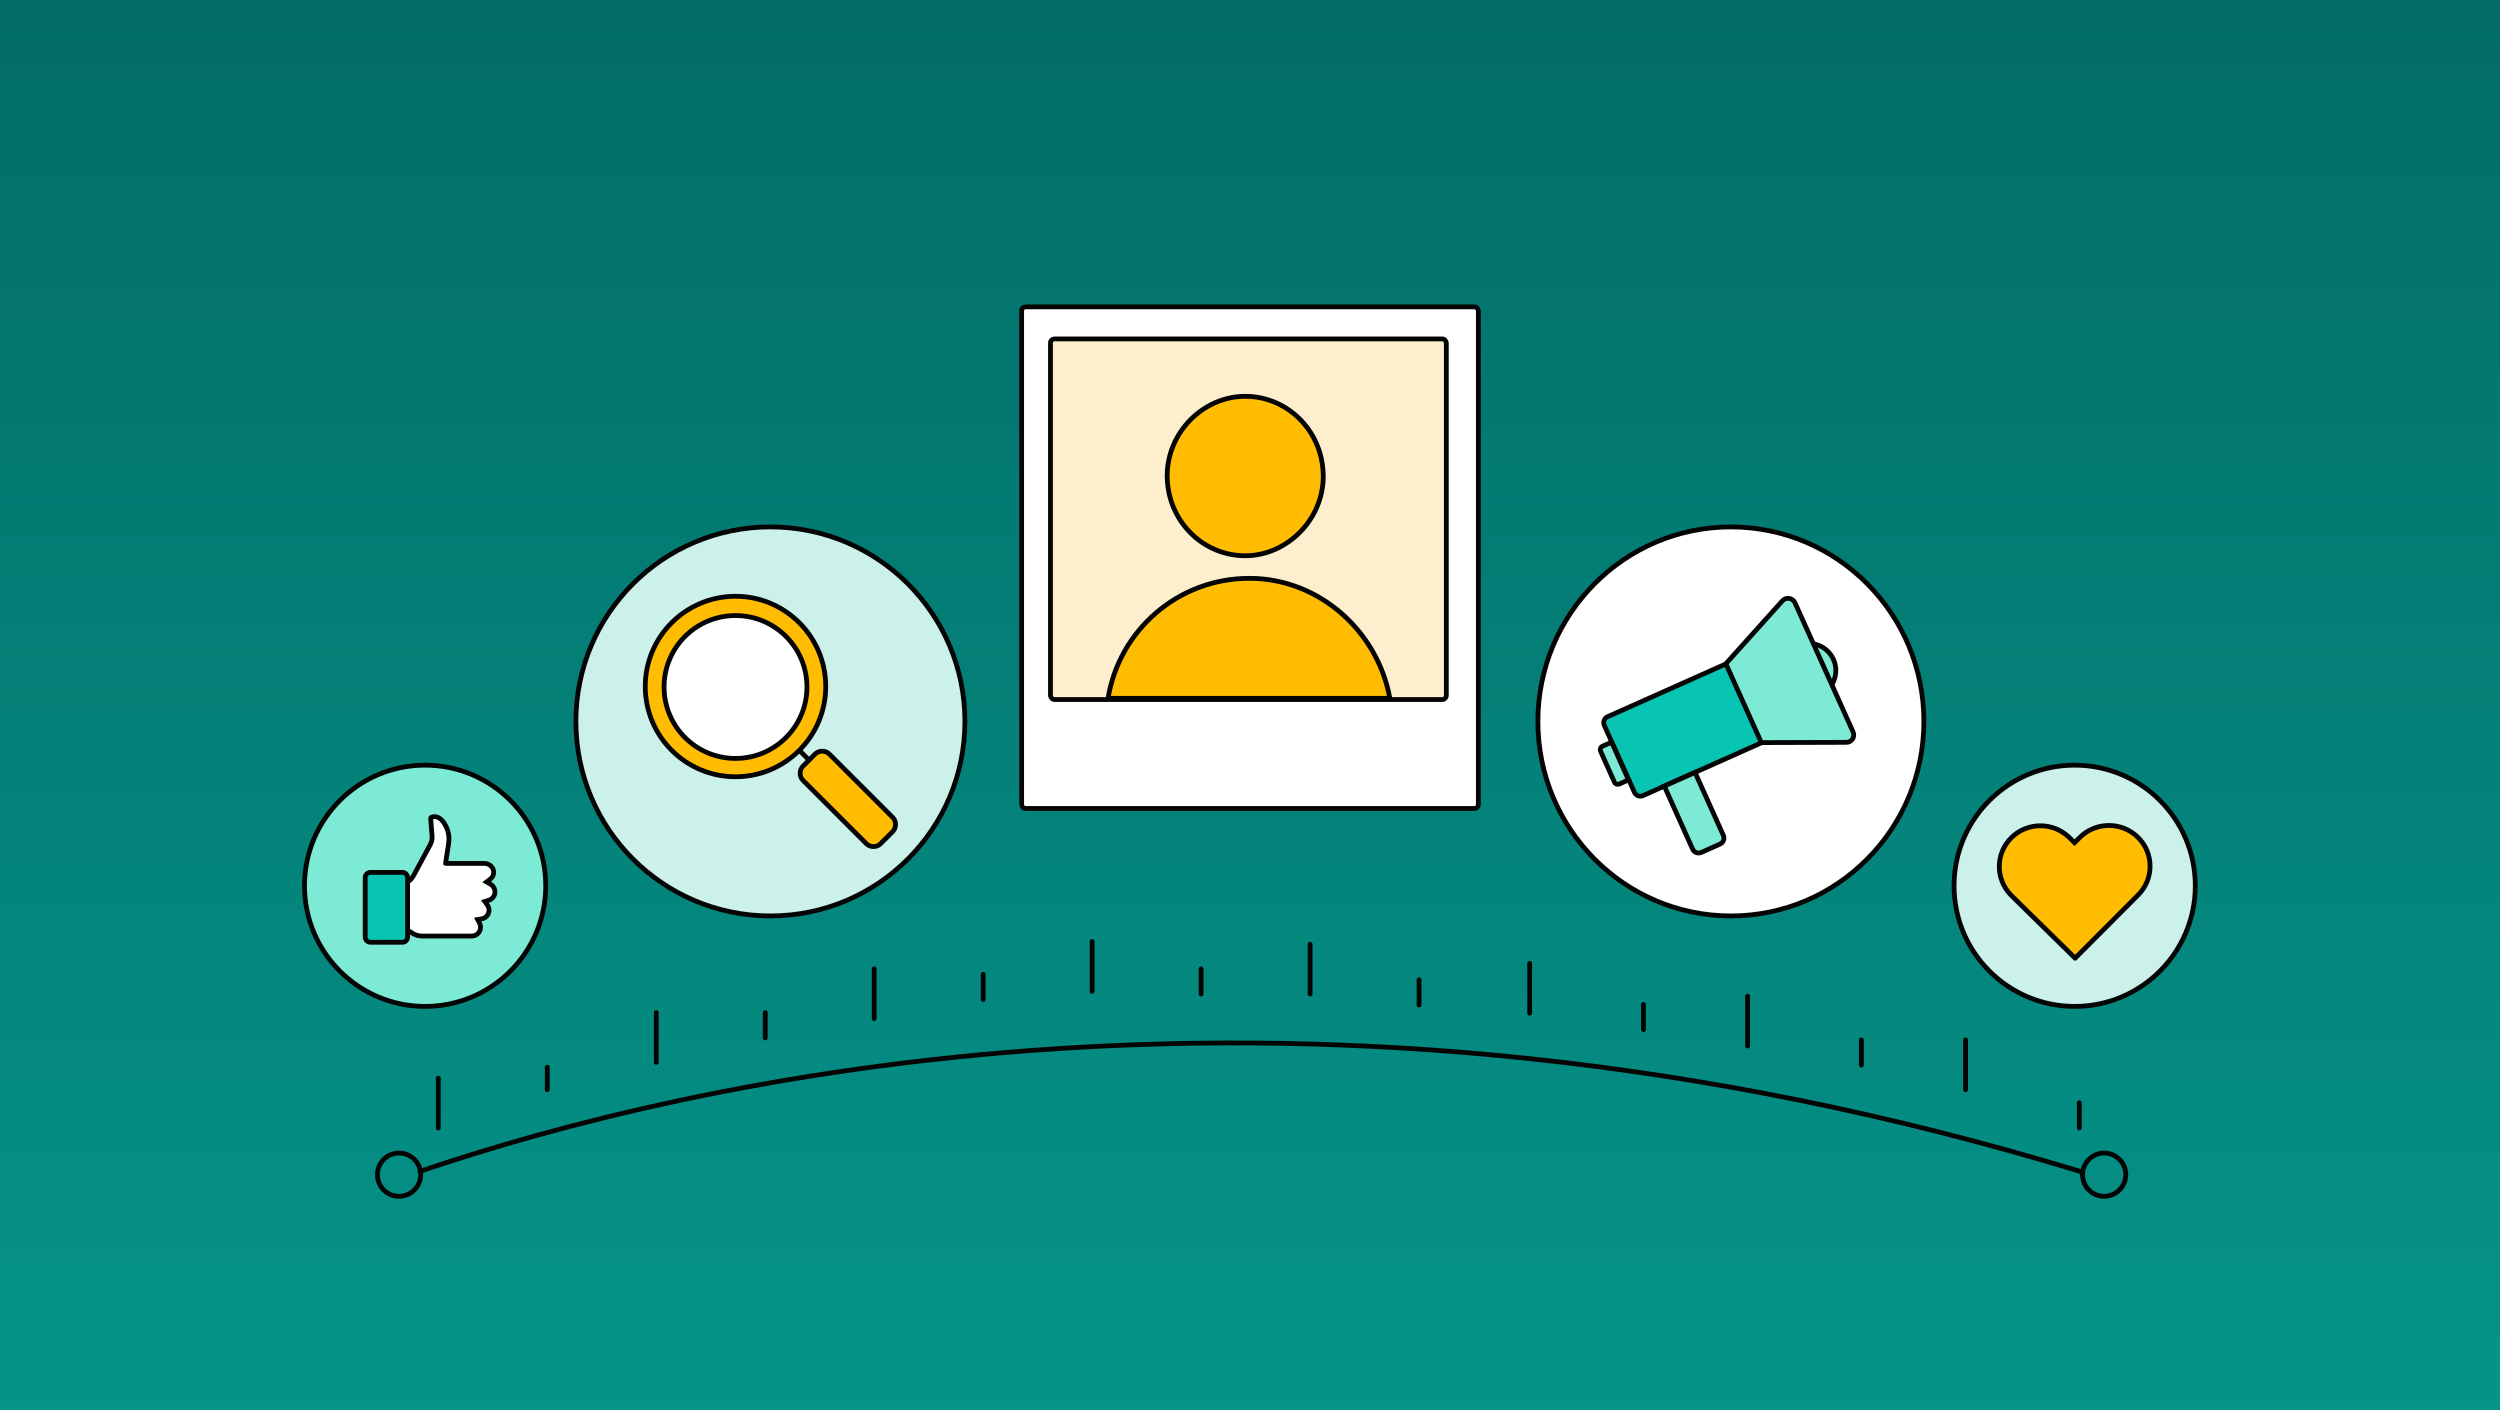 <svg xmlns="http://www.w3.org/2000/svg" width="780" height="440" viewBox="0 0 780 440" fill="none"><rect x="0" y="0" width="780" height="440" fill="#808080" stroke="none"/><rect width="780" height="440" fill="url(#paint0_linear_15_144)"></rect><path d="M131 365.474C214.06 337.227 406.448 291.543 649 365.474" stroke="#040404" stroke-width="1.5" stroke-linecap="round" stroke-linejoin="round"></path><circle cx="124.5" cy="366.5" r="6.75" stroke="#040404" stroke-width="1.5" stroke-linecap="round" stroke-linejoin="round"></circle><circle cx="656.5" cy="366.5" r="6.75" stroke="#040404" stroke-width="1.5" stroke-linecap="round" stroke-linejoin="round"></circle><line x1="272.75" y1="302.276" x2="272.75" y2="317.829" stroke="#040404" stroke-width="1.5" stroke-linecap="round" stroke-linejoin="round"></line><line x1="512.75" y1="313.361" x2="512.75" y2="321.239" stroke="#040404" stroke-width="1.5" stroke-linecap="round" stroke-linejoin="round"></line><line x1="204.75" y1="315.918" x2="204.75" y2="331.471" stroke="#040404" stroke-width="1.5" stroke-linecap="round" stroke-linejoin="round"></line><line x1="580.75" y1="324.445" x2="580.75" y2="332.324" stroke="#040404" stroke-width="1.5" stroke-linecap="round" stroke-linejoin="round"></line><line x1="136.75" y1="336.382" x2="136.75" y2="351.934" stroke="#040404" stroke-width="1.5" stroke-linecap="round" stroke-linejoin="round"></line><line x1="648.75" y1="344.055" x2="648.75" y2="351.934" stroke="#040404" stroke-width="1.5" stroke-linecap="round" stroke-linejoin="round"></line><line x1="306.75" y1="303.982" x2="306.75" y2="311.861" stroke="#040404" stroke-width="1.5" stroke-linecap="round" stroke-linejoin="round"></line><line x1="0.75" y1="-0.75" x2="16.303" y2="-0.75" transform="matrix(5.1266e-08 1 1 -3.72694e-08 478 299.821)" stroke="#040404" stroke-width="1.5" stroke-linecap="round" stroke-linejoin="round"></line><line x1="238.75" y1="315.918" x2="238.75" y2="323.797" stroke="#040404" stroke-width="1.5" stroke-linecap="round" stroke-linejoin="round"></line><line x1="0.75" y1="-0.75" x2="16.303" y2="-0.75" transform="matrix(5.1266e-08 1 1 -3.72694e-08 546 310.053)" stroke="#040404" stroke-width="1.5" stroke-linecap="round" stroke-linejoin="round"></line><line x1="170.75" y1="332.971" x2="170.75" y2="339.997" stroke="#040404" stroke-width="1.5" stroke-linecap="round" stroke-linejoin="round"></line><line x1="0.75" y1="-0.75" x2="16.303" y2="-0.75" transform="matrix(5.1266e-08 1 1 -3.72694e-08 614 323.695)" stroke="#040404" stroke-width="1.5" stroke-linecap="round" stroke-linejoin="round"></line><line x1="340.75" y1="293.75" x2="340.75" y2="309.303" stroke="#040404" stroke-width="1.5" stroke-linecap="round" stroke-linejoin="round"></line><line x1="374.75" y1="302.276" x2="374.75" y2="310.155" stroke="#040404" stroke-width="1.5" stroke-linecap="round" stroke-linejoin="round"></line><line x1="408.75" y1="294.603" x2="408.75" y2="310.155" stroke="#040404" stroke-width="1.5" stroke-linecap="round" stroke-linejoin="round"></line><line x1="442.75" y1="305.687" x2="442.75" y2="313.566" stroke="#040404" stroke-width="1.5" stroke-linecap="round" stroke-linejoin="round"></line><path d="M540.037 285.773C573.294 285.773 600.254 258.603 600.254 225.086C600.254 191.57 573.294 164.399 540.037 164.399C506.78 164.399 479.82 191.57 479.82 225.086C479.82 258.603 506.78 285.773 540.037 285.773Z" fill="white" stroke="#040404" stroke-width="1.5" stroke-miterlimit="10"></path><path d="M552.475 230.439L512.62 248.233C511.596 248.679 510.391 248.234 509.945 247.21L500.53 226.299C500.084 225.275 500.529 224.07 501.553 223.624L541.408 205.83L552.475 230.439Z" fill="#08C4B2" stroke="#040404" stroke-width="1.5" stroke-miterlimit="10"></path><path d="M528.849 240.988L537.695 260.661C538.141 261.685 537.696 262.89 536.672 263.336L530.783 265.964C529.759 266.41 528.554 265.964 528.108 264.94L519.262 245.268L528.849 240.988Z" fill="#7DEAD5" stroke="#040404" stroke-width="1.5" stroke-miterlimit="10"></path><path d="M508.093 243.338L505.22 244.61C504.609 244.867 503.95 244.629 503.694 244.018L499.374 234.36C499.117 233.748 499.355 233.09 499.966 232.833L502.839 231.561L508.093 243.338Z" fill="#7DEAD5" stroke="#040404" stroke-width="1.5" stroke-miterlimit="10"></path><path d="M562.097 217.314C566.624 218.536 571.278 215.882 572.491 211.386C573.704 206.89 571.018 202.255 566.491 201.033C561.964 199.812 557.311 202.466 556.097 206.962C554.884 211.458 557.571 216.093 562.097 217.314Z" fill="#7DEAD5" stroke="#040404" stroke-width="1.5" stroke-miterlimit="10"></path><path d="M575.999 231.607L549.535 231.693L538.468 207.085L556.112 187.453C557.236 186.19 559.318 186.511 560.036 188.09L578.147 228.332C578.866 229.911 577.733 231.653 575.999 231.607Z" fill="#7DEAD5" stroke="#040404" stroke-width="1.5" stroke-miterlimit="10"></path><path d="M647.3 314C668.085 314 684.935 297.15 684.935 276.364C684.935 255.579 668.085 238.729 647.3 238.729C626.514 238.729 609.664 255.579 609.664 276.364C609.664 297.15 626.514 314 647.3 314Z" fill="#CCF1EA" stroke="#040404" stroke-width="1.5" stroke-miterlimit="10"></path><path d="M647.432 298.946H647.449L667.103 279.232C672.091 274.238 672.058 266.172 667.02 261.227C661.982 256.282 653.862 256.331 648.874 261.309L647.266 262.919L645.642 261.325C640.604 256.381 632.501 256.413 627.496 261.408C622.508 266.418 622.541 274.468 627.579 279.429L647.432 298.946Z" fill="#FFBC00" stroke="#040404" stroke-width="1.5" stroke-miterlimit="10"></path><path d="M132.635 314C153.421 314 170.271 297.15 170.271 276.364C170.271 255.579 153.421 238.729 132.635 238.729C111.85 238.729 95 255.579 95 276.364C95 297.15 111.85 314 132.635 314Z" fill="#7DEAD5" stroke="#040404" stroke-width="1.5" stroke-miterlimit="10"></path><path d="M139.08 269.377C139.252 269.377 139.378 269.377 139.515 269.377C143.351 269.377 147.186 269.377 151.021 269.377C151.891 269.377 152.646 269.663 153.253 270.282C154.363 271.415 154.272 273.212 153.047 274.231C152.761 274.472 152.452 274.689 152.142 274.918C152.051 274.987 151.959 275.067 151.822 275.17C152.257 275.422 152.658 275.639 153.047 275.868C153.745 276.28 154.192 276.887 154.363 277.677C154.661 278.993 153.951 280.321 152.669 280.825C152.36 280.951 152.028 281.031 151.707 281.134C151.57 281.18 151.444 281.226 151.261 281.283C151.513 281.626 151.742 281.924 151.971 282.233C152.852 283.401 152.772 284.878 151.788 285.896C151.33 286.366 150.757 286.618 150.105 286.709C149.761 286.755 149.418 286.824 149.04 286.892C149.189 287.167 149.315 287.408 149.429 287.659C149.567 287.957 149.738 288.243 149.819 288.552C150.322 290.304 149.017 292.044 147.197 292.044C142.011 292.044 136.825 292.044 131.639 292.044C130.369 292.044 129.224 291.609 128.194 290.853C127.85 290.602 127.484 290.384 127.106 290.167C126.969 290.086 126.911 290.018 126.911 289.857C126.911 289.617 126.911 289.365 126.911 289.125C126.911 284.672 126.911 280.23 126.911 275.777C126.911 275.525 126.969 275.353 127.175 275.204C127.335 275.09 127.461 274.941 127.621 274.838C128.48 274.277 128.915 273.395 129.384 272.525C130.998 269.503 132.635 266.504 134.261 263.482C134.696 262.669 134.868 261.799 134.799 260.871C134.673 259.337 134.57 257.815 134.444 256.281C134.421 255.972 134.41 255.663 134.364 255.365C134.341 255.17 134.41 255.079 134.57 255.01C135.451 254.632 136.287 254.735 137.077 255.251C137.764 255.697 138.279 256.304 138.691 256.991C139.63 258.548 140.145 260.242 140.076 262.062C140.042 262.875 139.893 263.688 139.767 264.489C139.538 266 139.298 267.5 139.069 268.999C139.058 269.102 139.058 269.206 139.046 269.354L139.08 269.377Z" fill="white" stroke="#040404" stroke-width="1.5" stroke-miterlimit="10"></path><path d="M125.534 272.184H115.575C114.67 272.184 113.938 272.917 113.938 273.821V292.355C113.938 293.259 114.67 293.992 115.575 293.992H125.534C126.438 293.992 127.171 293.259 127.171 292.355V273.821C127.171 272.917 126.438 272.184 125.534 272.184Z" fill="#08C4B2" stroke="#040404" stroke-width="1.5" stroke-miterlimit="10"></path><path d="M240.367 285.773C273.883 285.773 301.054 258.603 301.054 225.086C301.054 191.57 273.883 164.399 240.367 164.399C206.85 164.399 179.68 191.57 179.68 225.086C179.68 258.603 206.85 285.773 240.367 285.773Z" fill="#CCF1EA" stroke="#040404" stroke-width="1.5" stroke-miterlimit="10"></path><circle cx="229.618" cy="214.436" r="22.762" fill="white"></circle><path d="M229.476 186.039C213.932 186.039 201.321 198.65 201.321 214.194C201.321 229.739 213.932 242.35 229.476 242.35C245.02 242.35 257.632 229.739 257.632 214.194C257.632 198.65 245.02 186.039 229.476 186.039ZM229.476 236.631C217.158 236.631 207.186 226.659 207.186 214.341C207.186 202.023 217.158 192.052 229.476 192.052C241.794 192.052 251.766 202.023 251.766 214.341C251.766 226.659 241.794 236.631 229.476 236.631Z" fill="#FFBC00" stroke="#040404" stroke-width="1.5" stroke-miterlimit="10" stroke-linecap="round" stroke-linejoin="round"></path><path d="M249.13 233.844L254.899 239.617" stroke="#040404" stroke-width="1.5" stroke-miterlimit="10"></path><path d="M278.533 259.44L274.72 263.253C273.547 264.426 271.494 264.426 270.321 263.253L250.524 243.456C249.351 242.283 249.351 240.23 250.524 239.057L254.337 235.244C255.51 234.071 257.563 234.071 258.736 235.244L278.533 255.041C279.706 256.214 279.706 258.267 278.533 259.44Z" fill="#FFBC00" stroke="#040404" stroke-width="1.5" stroke-miterlimit="10" stroke-linecap="round" stroke-linejoin="round"></path><rect x="318.75" y="95.75" width="142.5" height="156.5" rx="1.25" fill="white" stroke="#040404" stroke-width="1.5"></rect><rect x="327.75" y="105.75" width="123.5" height="112.5" rx="1.25" fill="#FDEFCD" stroke="#040404" stroke-width="1.5"></rect><path d="M412.802 147.118C412.083 134.035 401.498 123.652 388.508 123.652C375.518 123.652 364.152 134.784 364.152 148.523C364.152 149.085 364.199 149.647 364.23 150.209C365.089 163.152 375.612 173.394 388.508 173.394C401.404 173.394 412.864 162.262 412.864 148.523C412.864 148.055 412.817 147.586 412.802 147.134V147.118Z" fill="#FFBC00" stroke="#040404" stroke-width="1.5" stroke-linecap="round" stroke-linejoin="round"></path><path d="M345.717 217.887C349.152 196.669 367.544 180.448 389.745 180.448V180.432C411.665 180.432 429.885 197.044 433.632 217.887H345.717Z" fill="#FFBC00" stroke="#040404" stroke-width="1.5" stroke-miterlimit="10"></path><defs><linearGradient id="paint0_linear_15_144" x1="390" y1="984.5" x2="390" y2="-74.5" gradientUnits="userSpaceOnUse"><stop stop-color="#08C4B2"></stop><stop offset="1" stop-color="#026661"></stop></linearGradient></defs></svg>